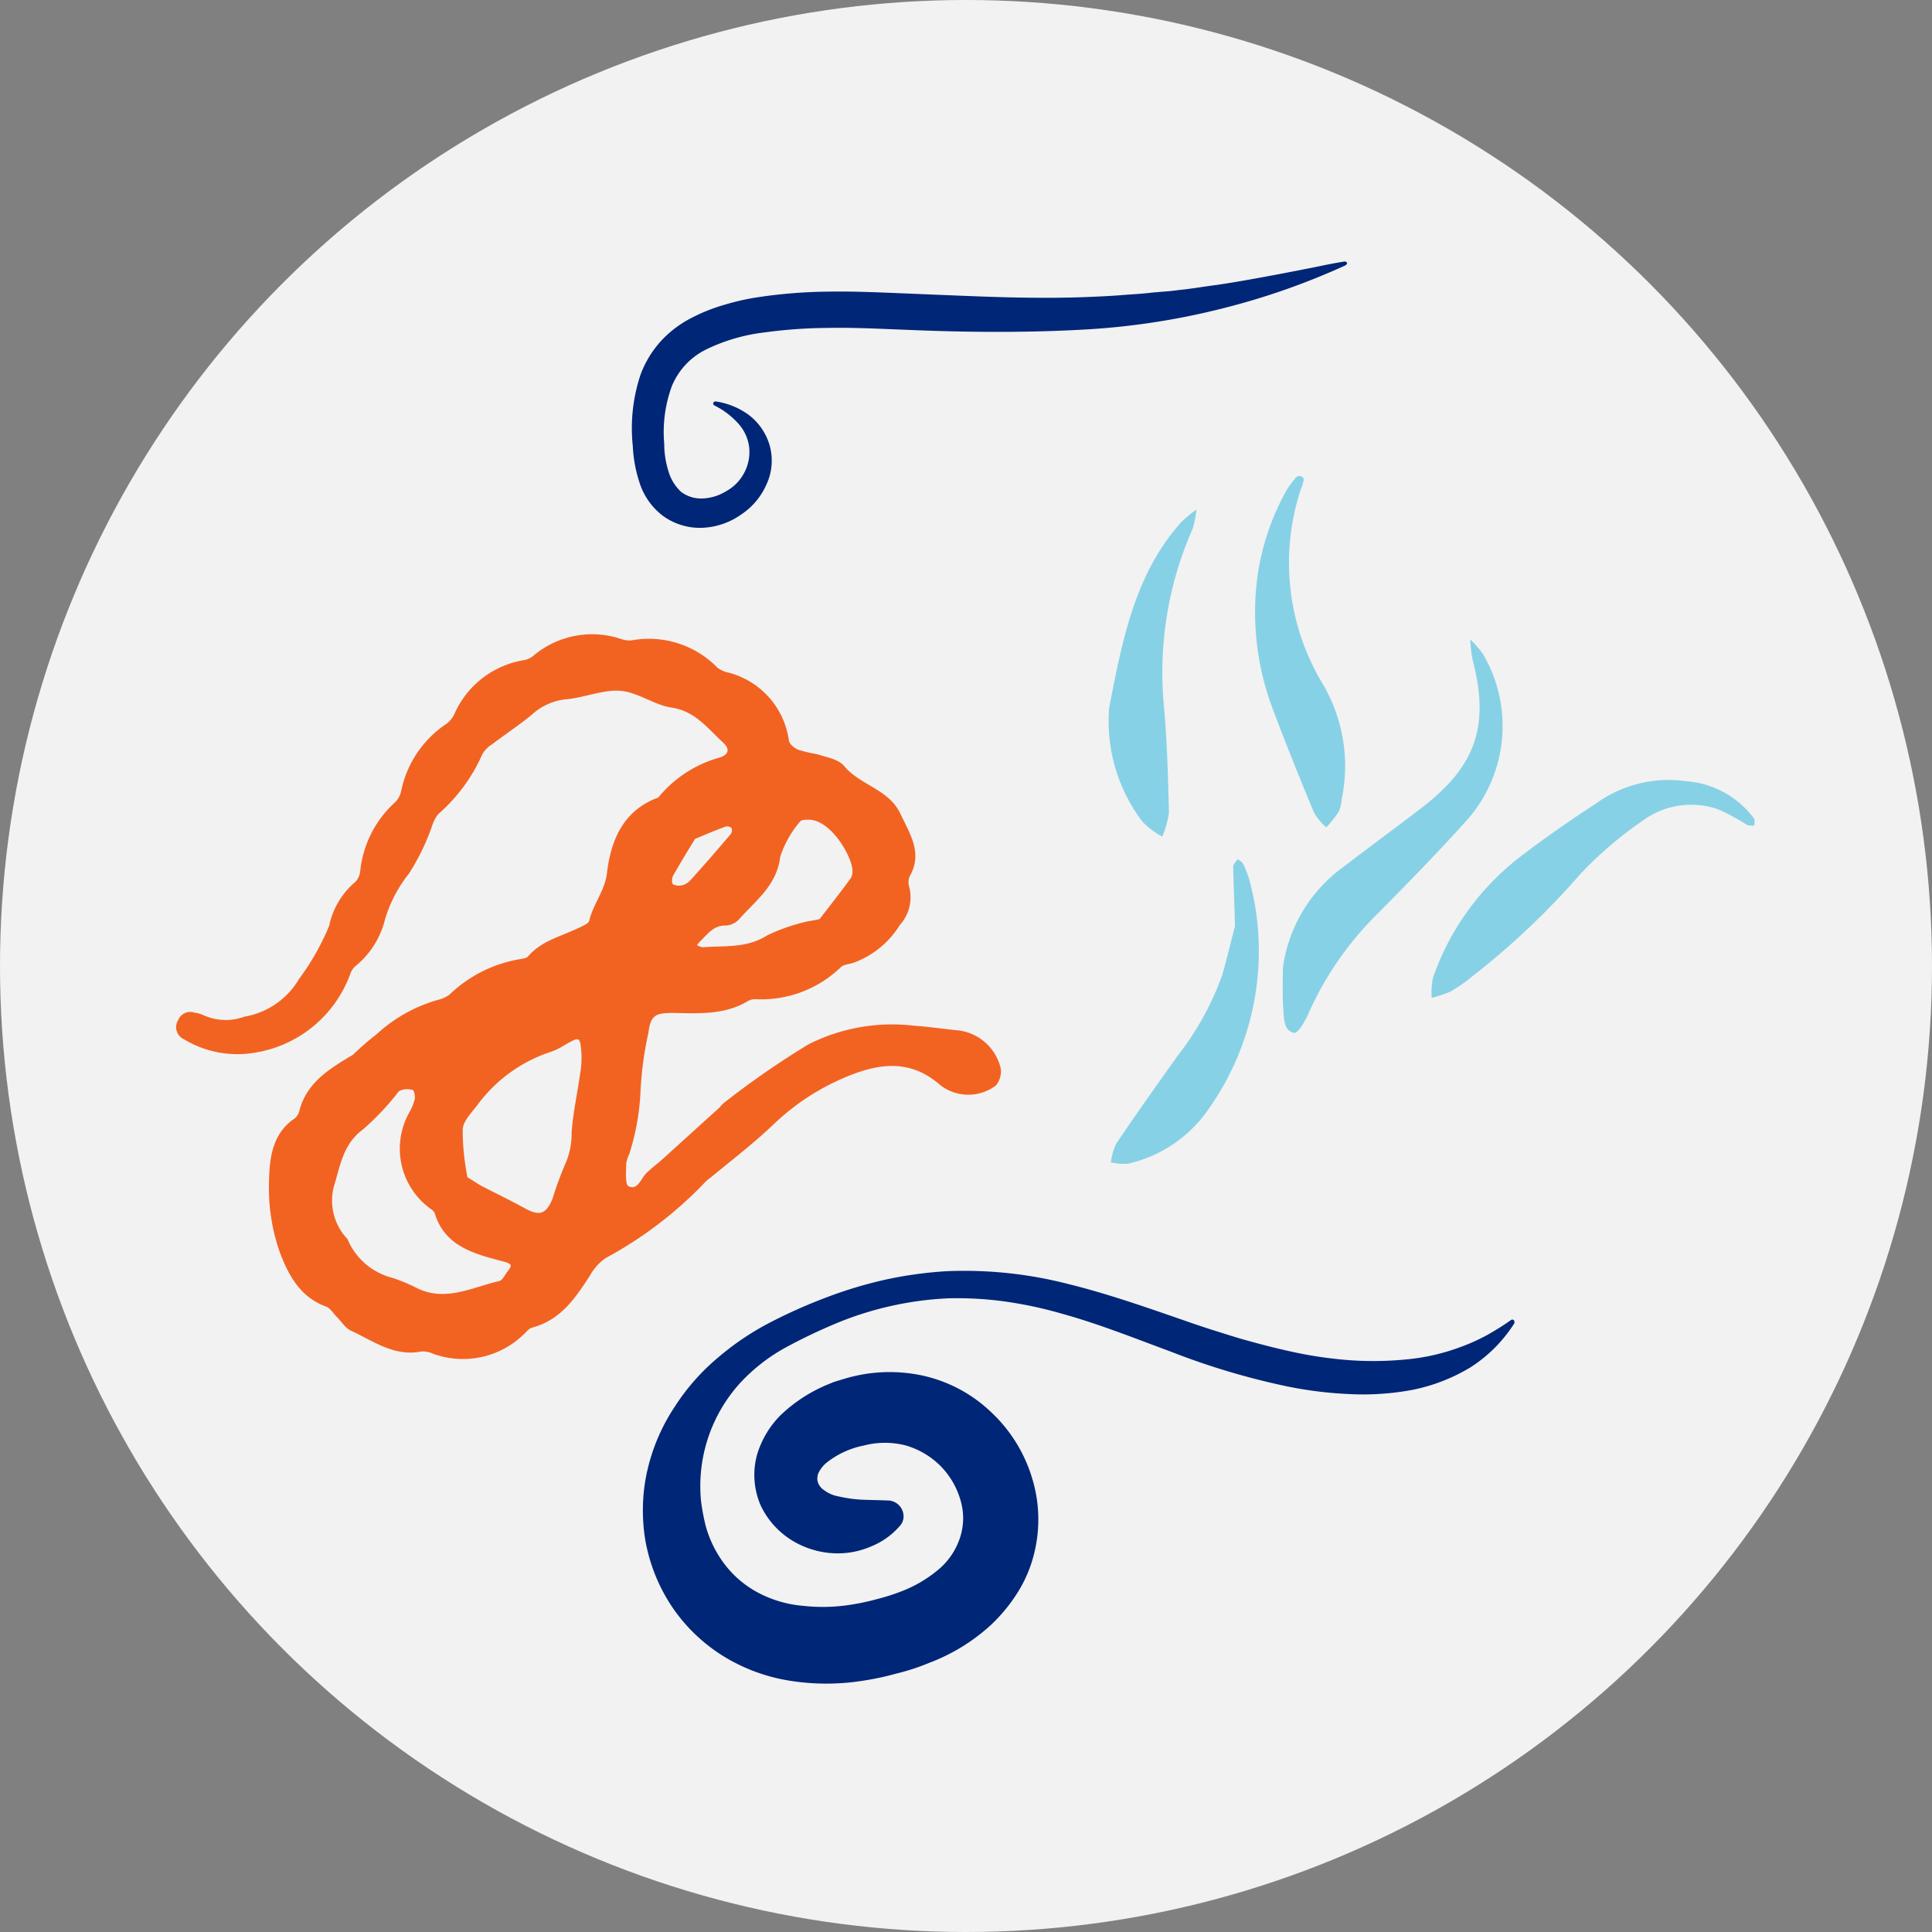<svg id="internal_parasites" xmlns="http://www.w3.org/2000/svg" xmlns:xlink="http://www.w3.org/1999/xlink" width="130" height="130" viewBox="0 0 130 130">
  <rect x="0" y="0" width="130" height="130" fill="#808080" stroke="none"/>
  <defs>
    <clipPath id="clip-path">
      <circle id="Ellipse_1" data-name="Ellipse 1" cx="65" cy="65" r="65" fill="#f3f3f3"/>
    </clipPath>
  </defs>
  <g id="Mask_Group_145" data-name="Mask Group 145" clip-path="url(#clip-path)">
    <g id="_923_WormType" data-name="923_WormType">
      <circle id="Ellipse_58" data-name="Ellipse 58" cx="65" cy="65" r="65" fill="#f2f2f2"/>
      <path id="Path_494" data-name="Path 494" d="M101.883,89.062a9.614,9.614,0,0,1-2.952,2.952,12.147,12.147,0,0,1-3.966,1.521,18.134,18.134,0,0,1-4.2.268,26.756,26.756,0,0,1-4.115-.507,49.172,49.172,0,0,1-7.812-2.326c-2.5-.924-4.95-1.908-7.454-2.594a27.606,27.606,0,0,0-3.787-.805,23.588,23.588,0,0,0-3.817-.209,22.364,22.364,0,0,0-7.484,1.67,37.423,37.423,0,0,0-3.489,1.67,12.175,12.175,0,0,0-2.922,2.266,10.328,10.328,0,0,0-2.713,8.05,15.253,15.253,0,0,0,.3,1.61,7.616,7.616,0,0,0,1.4,2.773,6.914,6.914,0,0,0,2.3,1.849,7.881,7.881,0,0,0,2.892.805,11.97,11.97,0,0,0,3.25-.089,15.067,15.067,0,0,0,1.67-.358,14.437,14.437,0,0,0,1.61-.507,8.729,8.729,0,0,0,2.624-1.55,4.724,4.724,0,0,0,1.4-2.147,4.217,4.217,0,0,0,0-2.5,5.38,5.38,0,0,0-1.372-2.3,5.44,5.44,0,0,0-2.3-1.342,5.573,5.573,0,0,0-2.8,0,5.893,5.893,0,0,0-2.534,1.163,2.06,2.06,0,0,0-.537.686.955.955,0,0,0-.06.567,1.027,1.027,0,0,0,.447.6,2.289,2.289,0,0,0,.984.417,9.134,9.134,0,0,0,1.431.209c.537.03,1.133.03,1.819.06h.089a1.077,1.077,0,0,1,1.014,1.073.925.925,0,0,1-.268.656,5,5,0,0,1-1.938,1.372,5.616,5.616,0,0,1-2.564.447,5.917,5.917,0,0,1-2.743-.865,5.526,5.526,0,0,1-2.117-2.385,5.15,5.15,0,0,1-.239-3.339,6.327,6.327,0,0,1,1.55-2.654,10.2,10.2,0,0,1,3.31-2.147,4.349,4.349,0,0,1,.567-.209l.6-.179a10.516,10.516,0,0,1,5.1-.179A9.662,9.662,0,0,1,66.67,95a10.046,10.046,0,0,1,2.773,4.443,9.491,9.491,0,0,1,.06,5.4,8.9,8.9,0,0,1-1.133,2.475,11.148,11.148,0,0,1-1.7,2.028A12.865,12.865,0,0,1,62.5,111.9a14.646,14.646,0,0,1-2.206.716,18.616,18.616,0,0,1-2.236.477,15.576,15.576,0,0,1-4.711.03,12.137,12.137,0,0,1-4.651-1.67,11.423,11.423,0,0,1-3.578-3.489,11.718,11.718,0,0,1-1.729-4.532,12.607,12.607,0,0,1-.119-2.356,11.839,11.839,0,0,1,.328-2.3,12.918,12.918,0,0,1,1.819-4.144,14.55,14.55,0,0,1,2.892-3.28,18.49,18.49,0,0,1,3.548-2.385,35.145,35.145,0,0,1,3.757-1.67,29.039,29.039,0,0,1,3.966-1.193,26.8,26.8,0,0,1,4.115-.567,28.021,28.021,0,0,1,8.2.865c2.654.656,5.188,1.55,7.693,2.415,1.252.447,2.5.835,3.757,1.222,1.252.358,2.5.686,3.757.954a27.559,27.559,0,0,0,3.787.537,22.537,22.537,0,0,0,3.757-.06,14,14,0,0,0,3.638-.835A12.779,12.779,0,0,0,100,89.867a17.049,17.049,0,0,0,1.67-1.044h0a.147.147,0,0,1,.209.03C101.913,88.972,101.913,89.032,101.883,89.062Z" fill="#002677"/>
      <path id="Path_495" data-name="Path 495" d="M90.523,17.86a48.053,48.053,0,0,1-8.378,2.922,48.977,48.977,0,0,1-8.826,1.372c-2.982.179-5.933.209-8.885.149-1.461-.03-2.952-.089-4.413-.149s-2.892-.119-4.323-.089a32.91,32.91,0,0,0-4.234.3,12.251,12.251,0,0,0-3.846,1.1A4.77,4.77,0,0,0,45.2,26a9,9,0,0,0-.507,3.846,6.249,6.249,0,0,0,.3,1.908,3.04,3.04,0,0,0,.835,1.342,2.25,2.25,0,0,0,1.4.447,3.247,3.247,0,0,0,1.61-.477A3.024,3.024,0,0,0,50.42,30.2a2.881,2.881,0,0,0-.716-1.67,5.327,5.327,0,0,0-1.64-1.252h0A.143.143,0,0,1,48,27.1a.164.164,0,0,1,.149-.089,4.88,4.88,0,0,1,1.133.3,5.079,5.079,0,0,1,1.044.567,3.938,3.938,0,0,1,1.461,2.087,3.8,3.8,0,0,1-.209,2.624,4.69,4.69,0,0,1-1.7,2.028,4.9,4.9,0,0,1-2.534.894,4.232,4.232,0,0,1-2.743-.805,4.516,4.516,0,0,1-1.58-2.266A9.23,9.23,0,0,1,42.578,30a11.35,11.35,0,0,1,.537-4.83,6.969,6.969,0,0,1,1.372-2.236,7.332,7.332,0,0,1,2.057-1.55,11.915,11.915,0,0,1,2.266-.894,15.843,15.843,0,0,1,2.3-.507,33.583,33.583,0,0,1,4.562-.358c1.491-.03,3.011.03,4.472.089l4.383.179c2.922.119,5.814.209,8.706.089.716-.03,1.431-.06,2.177-.119.716-.06,1.431-.089,2.147-.179l1.073-.089c.358-.03.716-.089,1.073-.119.716-.089,1.431-.209,2.147-.3,1.431-.209,2.862-.477,4.294-.745l2.147-.417c.716-.149,1.431-.3,2.177-.417h0a.164.164,0,0,1,.179.119A.3.3,0,0,1,90.523,17.86Z" fill="#002677"/>
      <path id="Path_496" data-name="Path 496" d="M23.764,70.963a16.769,16.769,0,0,1,1.58-1.372,10.135,10.135,0,0,1,4.174-2.326,2.221,2.221,0,0,0,.716-.328,8.975,8.975,0,0,1,4.86-2.415c.149-.03.358-.06.447-.179C36.466,63.271,37.807,63,39,62.406c.239-.119.626-.268.656-.477.268-1.133,1.073-2.028,1.193-3.25.268-2.117,1.044-4,3.19-4.92.089-.03.239-.06.3-.149a8.124,8.124,0,0,1,4.144-2.654c.567-.209.626-.567.179-.984-1.044-.954-1.878-2.117-3.459-2.356-1.193-.179-2.3-1.044-3.459-1.133s-2.385.447-3.608.567a3.974,3.974,0,0,0-2.356,1.044c-.865.716-1.789,1.312-2.683,2a1.8,1.8,0,0,0-.656.686,11.44,11.44,0,0,1-2.952,4,2.336,2.336,0,0,0-.388.716,15.155,15.155,0,0,1-1.58,3.28,9.187,9.187,0,0,0-1.61,3.071,5.846,5.846,0,0,1-2.028,3.19,1.248,1.248,0,0,0-.328.537,8.211,8.211,0,0,1-6.53,5.278,6.954,6.954,0,0,1-4.651-.924.889.889,0,0,1-.388-1.282.874.874,0,0,1,1.1-.507,2.169,2.169,0,0,1,.626.179,3.635,3.635,0,0,0,2.743.089,5.286,5.286,0,0,0,3.667-2.534,16.822,16.822,0,0,0,2.028-3.578,5.241,5.241,0,0,1,1.759-2.952,1.235,1.235,0,0,0,.328-.716A7.249,7.249,0,0,1,26.6,53.968a1.524,1.524,0,0,0,.388-.716,7.162,7.162,0,0,1,3.071-4.562,1.743,1.743,0,0,0,.507-.626,6.206,6.206,0,0,1,4.651-3.638,1.478,1.478,0,0,0,.6-.239,6.116,6.116,0,0,1,6.053-1.163,1.64,1.64,0,0,0,.656.06,6.44,6.44,0,0,1,5.755,1.849,1.894,1.894,0,0,0,.745.328,5.489,5.489,0,0,1,4.055,4.562c.03.239.358.507.626.626a9.954,9.954,0,0,0,1.282.3c.626.209,1.431.328,1.819.805,1.073,1.282,2.982,1.55,3.757,3.161.626,1.342,1.55,2.654.656,4.234a.985.985,0,0,0-.06.656,2.793,2.793,0,0,1-.626,2.654,6.107,6.107,0,0,1-3.041,2.5c-.3.119-.716.119-.924.328a7.718,7.718,0,0,1-5.755,2.147.944.944,0,0,0-.477.119c-1.58.954-3.31.835-5.039.805-1.193,0-1.521.149-1.67,1.342a23.209,23.209,0,0,0-.537,4.085,16.166,16.166,0,0,1-.745,4.055,2.576,2.576,0,0,0-.209.626c0,.537-.089,1.431.149,1.55.626.3.835-.507,1.193-.865s.775-.656,1.133-.984l3.817-3.459a2.032,2.032,0,0,1,.358-.358,58.686,58.686,0,0,1,5.606-3.876,12.511,12.511,0,0,1,7.156-1.252c.954.06,1.878.209,2.833.3a3.339,3.339,0,0,1,2.952,2.564A1.463,1.463,0,0,1,67,73.05a3.087,3.087,0,0,1-3.727-.03c-1.789-1.58-3.7-1.55-5.784-.775a15.809,15.809,0,0,0-5.456,3.429c-1.282,1.222-2.683,2.3-4.055,3.429-.179.149-.358.268-.507.417a26.742,26.742,0,0,1-6.709,5.128,3.472,3.472,0,0,0-1.073,1.193c-.984,1.521-1.968,2.982-3.876,3.489-.239.06-.417.328-.626.507a5.87,5.87,0,0,1-6.053,1.252,1.605,1.605,0,0,0-.805-.149c-1.819.358-3.22-.716-4.711-1.4-.388-.179-.626-.6-.954-.924-.239-.239-.417-.567-.686-.686-1.789-.626-2.594-2.177-3.161-3.7A12.98,12.98,0,0,1,18.1,79.58c.03-1.58.179-3.28,1.729-4.323a.992.992,0,0,0,.328-.567C20.663,72.812,22.213,71.888,23.764,70.963Zm-.388,12.4a4.47,4.47,0,0,0,3.041,2.624,12.075,12.075,0,0,1,1.7.716c1.908.894,3.667-.089,5.486-.507.209-.06.358-.388.537-.626.268-.358.417-.507-.268-.686-1.908-.507-3.936-.984-4.622-3.25-.06-.179-.3-.3-.477-.447a4.986,4.986,0,0,1-1.222-6.351,3.3,3.3,0,0,0,.358-.894c.03-.179-.03-.567-.149-.6a1.25,1.25,0,0,0-.805.03c-.179.06-.3.328-.447.477A17.751,17.751,0,0,1,24.42,76c-1.252.924-1.491,2.236-1.878,3.578A3.752,3.752,0,0,0,23.376,83.367Zm8.08-4.144c.417.239.686.447.984.6.924.477,1.908.954,2.833,1.461,1.014.567,1.461.447,1.908-.626a22.284,22.284,0,0,1,.865-2.355,5.024,5.024,0,0,0,.417-2.087c.089-1.312.388-2.624.567-3.936a6.022,6.022,0,0,0,.089-1.461c-.089-1.073-.119-1.073-1.1-.507a5.012,5.012,0,0,1-.894.447,10.016,10.016,0,0,0-5.009,3.608c-.388.507-.954,1.073-.984,1.64A16.618,16.618,0,0,0,31.456,79.222Zm23.7-17.383c.686-.894,1.4-1.789,2.087-2.743a.875.875,0,0,0,.119-.477c0-.954-1.431-3.429-2.922-3.459-.209,0-.537,0-.6.119a6.861,6.861,0,0,0-1.342,2.385c-.239,1.938-1.67,2.952-2.773,4.2a1.32,1.32,0,0,1-.865.417c-.865-.03-1.252.6-1.759,1.073-.089.089-.149.179-.209.239a1.042,1.042,0,0,0,.388.149c1.461-.119,2.952.089,4.353-.805a12.68,12.68,0,0,1,2.654-.924C54.534,61.959,54.8,61.929,55.161,61.839Zm-8.378-5.4c-.388.626-.954,1.55-1.491,2.5-.089.149-.089.507,0,.567a.883.883,0,0,0,.626.06,1.094,1.094,0,0,0,.537-.328c.924-1.014,1.819-2.057,2.713-3.1a.429.429,0,0,0,.06-.417.413.413,0,0,0-.417-.089C48.273,55.817,47.706,56.055,46.782,56.443Z" fill="#f26322"/>
      <g id="Group_2705" data-name="Group 2705">
        <path id="Path_497" data-name="Path 497" d="M86.319,65.149a10.04,10.04,0,0,1,4.055-6.8c1.789-1.372,3.578-2.683,5.367-4.055,3.608-2.8,4.5-5.516,3.339-9.929a9.722,9.722,0,0,1-.149-1.342,8.316,8.316,0,0,1,.835.954,9.543,9.543,0,0,1-1.282,11.45c-1.849,2.057-3.787,4.025-5.725,5.993a21.778,21.778,0,0,0-4.711,6.768c-.209.507-.716,1.342-.954,1.312-.745-.149-.686-.984-.745-1.61C86.289,67.028,86.319,66.1,86.319,65.149Z" fill="#87d1e6"/>
        <path id="Path_498" data-name="Path 498" d="M113.452,52.567a6.213,6.213,0,0,1,4.562,2.5c.089.119.03.328.03.477a1.25,1.25,0,0,1-.477-.03,14.406,14.406,0,0,0-2-1.073,5.509,5.509,0,0,0-5.069.805,26.071,26.071,0,0,0-4.144,3.548,51.716,51.716,0,0,1-7.305,6.917,9.826,9.826,0,0,1-1.461,1.014,8.812,8.812,0,0,1-1.252.417,5.228,5.228,0,0,1,.089-1.372,17.562,17.562,0,0,1,5.814-8.08c1.67-1.282,3.429-2.5,5.218-3.667A8.3,8.3,0,0,1,113.452,52.567Z" fill="#87d1e6"/>
        <path id="Path_499" data-name="Path 499" d="M84.619,38.732a16.543,16.543,0,0,1,1.908-5.665,5.939,5.939,0,0,1,.716-.984.41.41,0,0,1,.328-.03.261.261,0,0,1,.149.268,4.222,4.222,0,0,1-.209.656,15.781,15.781,0,0,0,1.431,12.94,10.9,10.9,0,0,1,1.342,7.842,2.629,2.629,0,0,1-.209.865,7.119,7.119,0,0,1-.835,1.044,3.784,3.784,0,0,1-.835-1.014c-.984-2.385-1.968-4.8-2.862-7.216A18.356,18.356,0,0,1,84.619,38.732Z" fill="#87d1e6"/>
        <path id="Path_500" data-name="Path 500" d="M83.1,62.317c-.03-1.193-.089-2.594-.119-4,0-.179.179-.328.3-.507.119.089.3.179.358.3a6.725,6.725,0,0,1,.447,1.163A18.379,18.379,0,0,1,81.339,74.6a8.955,8.955,0,0,1-5.427,3.7,3.908,3.908,0,0,1-1.163-.089,4.083,4.083,0,0,1,.358-1.252c1.342-2,2.743-3.966,4.145-5.933a19.485,19.485,0,0,0,2.982-5.4C82.532,64.612,82.771,63.569,83.1,62.317Z" fill="#87d1e6"/>
        <path id="Path_501" data-name="Path 501" d="M74.631,47.647c.924-4.86,1.819-9.124,4.86-12.523a8.858,8.858,0,0,1,1.014-.835,7.773,7.773,0,0,1-.239,1.252,23.944,23.944,0,0,0-1.938,12.076c.209,2.356.268,4.711.328,7.067a6.5,6.5,0,0,1-.447,1.61,5.127,5.127,0,0,1-1.342-1.014A11.174,11.174,0,0,1,74.631,47.647Z" fill="#87d1e6"/>
      </g>
    </g>
  </g>
</svg>
